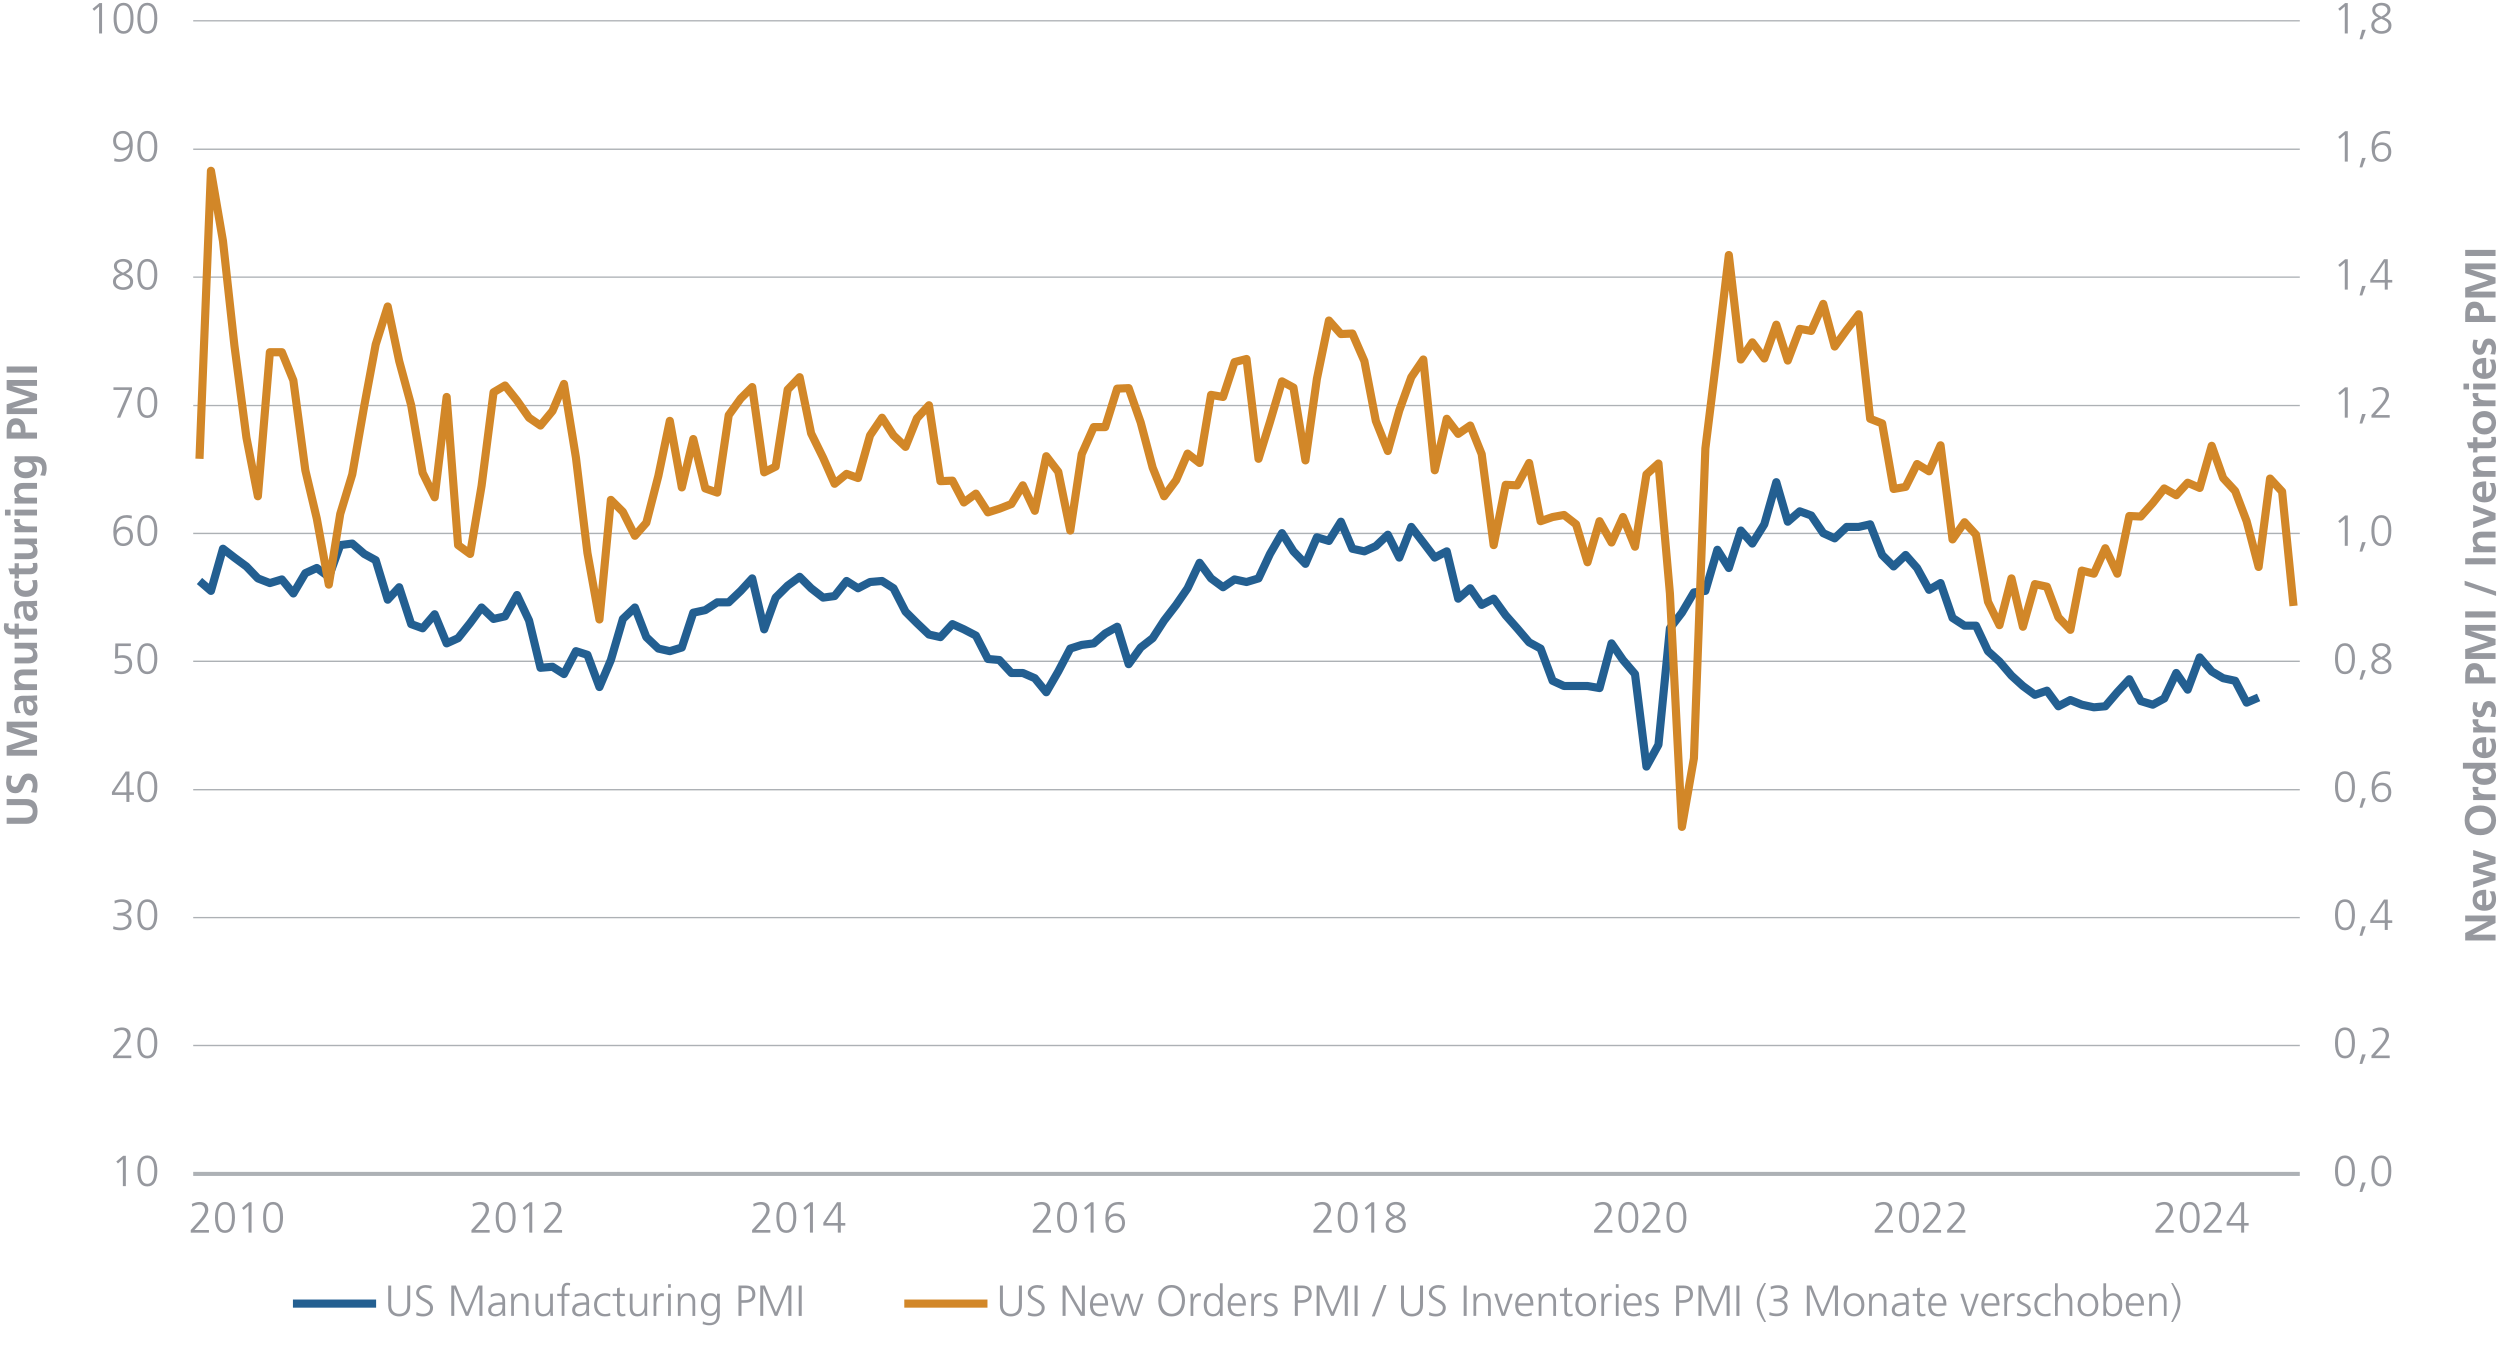 <?xml version="1.0" encoding="UTF-8"?>
<svg xmlns="http://www.w3.org/2000/svg" version="1.1" viewBox="0 0 920 496.06">
  <defs>
    <style>
      .cls-1 {
        stroke: #235f91;
      }

      .cls-1, .cls-2, .cls-3, .cls-4 {
        fill: none;
        stroke-linejoin: round;
      }

      .cls-1, .cls-4 {
        stroke-width: 3px;
      }

      .cls-2 {
        stroke-width: .5px;
      }

      .cls-2, .cls-3 {
        stroke: #adb1b5;
      }

      .cls-3 {
        stroke-width: 1.5px;
      }

      .cls-5 {
        fill: #96989e;
      }

      .cls-4 {
        stroke: #d28728;
      }
    </style>
  </defs>
  <g>
    <g id="Ebene_1">
      <path class="cls-2" d="M71.1,384.74h775.23M71.1,337.68h775.23M71.1,290.61h775.23M71.1,243.36h775.23M71.1,196.3h775.23M71.1,149.23h775.23M71.1,101.98h775.23M71.1,54.92h775.23M71.1,7.66h775.23"></path>
      <line class="cls-3" x1="71.1" y1="431.99" x2="846.33" y2="431.99"></line>
      <polyline class="cls-1" points="73.41 213.8 77.63 217.44 82.05 201.94 86.26 205.19 90.68 208.45 94.9 212.85 99.31 214.57 103.73 213.23 107.95 218.39 112.36 210.93 116.58 209.02 121 212.27 125.21 200.6 129.63 200.03 134.05 203.85 138.26 206.15 142.68 220.69 146.9 216.1 151.32 229.68 155.53 231.21 159.95 226.05 164.37 236.76 168.58 234.85 173 229.3 177.22 223.56 181.63 227.77 185.85 226.81 190.27 218.97 194.69 228.34 198.9 245.75 203.32 245.37 207.54 248.05 211.95 239.63 216.17 240.97 220.59 252.83 224.8 242.88 229.22 227.77 233.64 223.56 237.85 234.46 242.27 238.67 246.49 239.63 250.91 238.29 255.12 225.47 259.54 224.52 263.96 221.65 268.17 221.65 272.59 217.44 276.81 212.85 281.22 231.59 285.44 219.92 289.86 215.52 294.27 212.27 298.49 216.48 302.91 219.92 307.13 219.35 311.54 213.8 315.76 216.48 320.18 214.18 324.59 213.8 328.81 216.48 333.23 225.09 337.44 229.3 341.86 233.51 346.08 234.46 350.49 229.68 354.71 231.59 359.13 233.89 363.55 242.5 367.76 242.88 372.18 247.66 376.4 247.66 380.81 249.58 385.03 254.74 389.45 247.09 393.86 238.67 398.08 237.33 402.5 236.76 406.71 233.12 411.13 230.64 415.35 244.41 419.77 238.29 424.18 234.85 428.4 228.34 432.82 222.6 437.03 216.48 441.45 207.11 445.67 212.85 450.08 216.1 454.3 213.23 458.72 214.18 463.14 212.85 467.35 203.85 471.77 196.2 475.99 202.9 480.4 207.49 484.62 197.73 489.04 199.07 493.45 191.99 497.67 201.94 502.09 202.9 506.3 200.98 510.72 196.78 514.94 205.19 519.35 193.91 523.77 199.64 527.99 205.19 532.41 202.9 536.62 220.31 541.04 216.48 545.26 222.6 549.67 220.31 554.09 226.43 558.31 231.21 562.72 236.38 566.94 238.67 571.36 250.53 575.57 252.45 579.99 252.45 584.21 252.45 588.63 253.21 593.04 236.76 597.26 242.88 601.68 248.05 605.89 282.1 610.31 274.06 614.53 231.21 618.94 225.47 623.36 218.01 627.58 217.44 632 202.32 636.21 209.02 640.63 195.24 644.85 200.03 649.26 192.95 653.68 177.45 657.9 191.99 662.31 188.17 666.53 189.7 670.95 196.2 675.16 198.11 679.58 193.91 684 193.91 688.22 192.95 692.63 204.24 696.85 208.45 701.27 204.24 705.48 209.02 709.9 217.05 714.12 214.57 718.53 227.39 722.95 230.25 727.17 230.25 731.58 239.63 735.8 243.45 740.22 248.62 744.43 252.45 748.85 255.7 753.27 254.17 757.49 259.91 761.9 257.61 766.12 259.33 770.54 260.29 774.75 259.91 779.17 254.74 783.59 249.96 787.8 257.99 792.22 259.33 796.44 257.04 800.86 247.66 805.07 253.79 809.49 241.92 813.91 247.09 818.12 249.58 822.54 250.53 826.76 258.57 831.17 256.66"></polyline>
      <polyline class="cls-4" points="73.41 168.84 77.63 62.86 82.05 88.68 86.26 127.14 90.68 161 94.9 182.62 99.31 129.62 103.73 129.62 107.95 139.96 112.36 173.05 116.58 190.84 121 215.14 125.21 189.12 129.63 174.58 134.05 149.33 138.26 126.76 142.68 112.79 146.9 132.88 151.32 149.14 155.53 174.01 159.95 183 164.37 146.08 168.58 200.6 173 203.85 177.22 178.79 181.63 144.36 185.85 141.87 190.27 147.42 194.69 153.73 198.9 156.6 203.32 151.24 207.54 141.29 211.95 168.46 216.17 203.47 220.59 227.96 224.8 183.96 229.22 188.36 233.64 197.16 237.85 192.37 242.27 175.16 246.49 154.88 250.91 179.37 255.12 161.57 259.54 179.75 263.96 181.28 268.17 152.77 272.59 146.65 276.81 142.44 281.22 173.82 285.44 171.71 289.86 143.4 294.27 138.81 298.49 159.47 302.91 168.46 307.13 178.03 311.54 174.39 315.76 175.92 320.18 160.23 324.59 153.73 328.81 160.23 333.23 164.44 337.44 153.92 341.86 149.14 346.08 177.07 350.49 176.88 354.71 184.91 359.13 181.66 363.55 188.55 367.76 187.21 372.18 185.49 376.4 178.6 380.81 187.97 385.03 167.89 389.45 173.63 393.86 195.24 398.08 167.12 402.5 157.17 406.71 157.17 411.13 143.02 415.35 142.83 419.77 155.45 424.18 172.1 428.4 182.62 432.82 176.69 437.03 166.93 441.45 170.37 445.67 145.31 450.08 146.08 454.3 133.26 458.72 132.11 463.14 168.84 467.35 155.26 471.77 140.34 475.99 142.63 480.4 169.42 484.62 139.38 489.04 117.96 493.45 122.93 497.67 122.74 502.09 132.88 506.3 154.88 510.72 165.97 514.94 151.05 519.35 138.81 523.77 132.3 527.99 173.05 532.41 154.11 536.62 159.66 541.04 156.6 545.26 167.12 549.67 200.6 554.09 178.41 558.31 178.6 562.72 170.37 566.94 191.8 571.36 190.27 575.57 189.51 579.99 192.95 584.21 206.91 588.63 191.8 593.04 199.64 597.26 190.27 601.68 201.18 605.89 174.58 610.31 170.57 614.53 218.39 618.94 304.29 623.36 279.04 627.58 165.02 632 129.24 636.21 93.85 640.63 132.3 644.85 125.99 649.26 131.92 653.68 119.49 657.9 132.69 662.31 121.02 666.53 121.78 670.95 111.83 675.16 127.52 679.58 121.4 684 115.66 688.22 154.11 692.63 155.83 696.85 179.94 701.27 179.17 705.48 170.76 709.9 173.44 714.12 163.87 718.53 198.5 722.95 192.18 727.17 196.78 731.58 221.45 735.8 230.06 740.22 212.85 744.43 230.64 748.85 214.95 753.27 215.91 757.49 227.19 761.9 231.78 766.12 209.98 770.54 211.12 774.75 201.75 779.17 211.12 783.59 189.89 787.8 190.08 792.22 185.1 796.44 179.75 800.86 182.24 805.07 177.64 809.49 179.56 813.91 164.06 818.12 175.92 822.54 180.7 826.76 191.8 831.17 208.64 835.39 176.11 839.81 180.9 844.02 222.98"></polyline>
      <g>
        <path class="cls-5" d="M859.28,430.91c0-3.65,1.26-5.7,3.67-5.7s3.67,2.05,3.67,5.7-1.23,5.7-3.67,5.7-3.67-1.94-3.67-5.7ZM865.51,430.91c0-3.22-.85-4.74-2.58-4.74s-2.54,1.47-2.54,4.74.94,4.74,2.56,4.74,2.56-1.39,2.56-4.74Z"></path>
        <path class="cls-5" d="M868.31,438.64l.93-3.49h1.34l-1.26,3.49h-1.01Z"></path>
        <path class="cls-5" d="M872.67,430.91c0-3.65,1.26-5.7,3.67-5.7s3.67,2.05,3.67,5.7-1.23,5.7-3.67,5.7-3.67-1.94-3.67-5.7ZM878.9,430.91c0-3.22-.85-4.74-2.58-4.74s-2.54,1.47-2.54,4.74.94,4.74,2.56,4.74,2.56-1.39,2.56-4.74Z"></path>
      </g>
      <g>
        <path class="cls-5" d="M859.28,383.79c0-3.65,1.26-5.7,3.67-5.7s3.67,2.05,3.67,5.7-1.23,5.7-3.67,5.7-3.67-1.94-3.67-5.7ZM865.51,383.79c0-3.22-.85-4.74-2.58-4.74s-2.54,1.47-2.54,4.74.94,4.74,2.56,4.74,2.56-1.39,2.56-4.74Z"></path>
        <path class="cls-5" d="M868.31,391.52l.93-3.49h1.34l-1.26,3.49h-1.01Z"></path>
        <path class="cls-5" d="M872.69,389.38v-.96l2.71-2.99c1.79-1.99,2.54-3.33,2.54-4.35,0-1.15-.82-2.02-2-2.02-.94,0-1.79.29-2.66.8l-.19-1.01c1.02-.5,2.05-.75,2.82-.75,2,0,3.23,1.07,3.23,2.93,0,1.01-.58,2.43-2.79,4.87l-2.3,2.53h5.35v.96h-6.71Z"></path>
      </g>
      <g>
        <path class="cls-5" d="M859.28,336.64c0-3.65,1.26-5.7,3.67-5.7s3.67,2.05,3.67,5.7-1.23,5.7-3.67,5.7-3.67-1.94-3.67-5.7ZM865.51,336.64c0-3.22-.85-4.74-2.58-4.74s-2.54,1.47-2.54,4.74.94,4.74,2.56,4.74,2.56-1.39,2.56-4.74Z"></path>
        <path class="cls-5" d="M868.31,344.37l.93-3.49h1.34l-1.26,3.49h-1.01Z"></path>
        <path class="cls-5" d="M877.59,342.22v-2.58h-5.33v-1.09l5.03-7.51h1.41v7.64h1.65v.96h-1.65v2.58h-1.1ZM877.59,332.16h-.03l-4.29,6.53h4.32v-6.53Z"></path>
      </g>
      <g>
        <path class="cls-5" d="M859.28,289.52c0-3.65,1.26-5.7,3.67-5.7s3.67,2.05,3.67,5.7-1.23,5.7-3.67,5.7-3.67-1.94-3.67-5.7ZM865.51,289.52c0-3.22-.85-4.74-2.58-4.74s-2.54,1.47-2.54,4.74.94,4.74,2.56,4.74,2.56-1.39,2.56-4.74Z"></path>
        <path class="cls-5" d="M868.31,297.25l.93-3.49h1.34l-1.26,3.49h-1.01Z"></path>
        <path class="cls-5" d="M879.51,285.13c-.43-.19-1.14-.35-1.91-.35-2.98,0-3.73,2.56-3.73,4.64h.03c.58-.91,1.52-1.38,2.61-1.38,1.67,0,3.49.86,3.49,3.49,0,2.21-1.39,3.68-3.65,3.68-2.38,0-3.59-1.71-3.59-5.3,0-4.02,1.76-6.1,5.04-6.1.62,0,1.18.11,1.79.26l-.1,1.06ZM878.9,291.62c0-1.65-.82-2.61-2.38-2.61s-2.53.99-2.53,2.48c0,1.38.75,2.77,2.4,2.77,1.55,0,2.51-1.06,2.51-2.64Z"></path>
      </g>
      <g>
        <path class="cls-5" d="M859.28,242.39c0-3.65,1.26-5.7,3.67-5.7s3.67,2.05,3.67,5.7-1.23,5.7-3.67,5.7-3.67-1.94-3.67-5.7ZM865.51,242.39c0-3.22-.85-4.74-2.58-4.74s-2.54,1.47-2.54,4.74.94,4.74,2.56,4.74,2.56-1.39,2.56-4.74Z"></path>
        <path class="cls-5" d="M868.31,250.12l.93-3.49h1.34l-1.26,3.49h-1.01Z"></path>
        <path class="cls-5" d="M880.05,245.11c0,2.1-1.78,2.98-3.71,2.98-1.78,0-3.71-.93-3.71-2.98,0-1.41.72-2.29,2.58-2.95-1.46-.69-2.22-1.62-2.22-2.86,0-1.89,2.02-2.61,3.36-2.61,1.7,0,3.34.75,3.34,2.61,0,1.07-.75,2.03-2.29,2.86,1.97.67,2.66,1.52,2.66,2.95ZM876.34,242.58l-.74.3c-1.18.48-1.87,1.12-1.87,2.21,0,1.3,1.36,2.03,2.61,2.03,1.44,0,2.61-.67,2.61-2.11,0-1.26-1.28-1.79-2.21-2.24l-.4-.19ZM878.58,239.4c0-1.15-1.15-1.74-2.26-1.74s-2.24.51-2.24,1.74c0,1.04.85,1.71,2.26,2.37,1.55-.75,2.24-1.49,2.24-2.37Z"></path>
      </g>
      <g>
        <path class="cls-5" d="M862.88,200.85v-9.92l-1.81,1.58-.61-.72,2.53-2.11h.99v11.17h-1.1Z"></path>
        <path class="cls-5" d="M868.31,202.99l.93-3.49h1.34l-1.26,3.49h-1.01Z"></path>
        <path class="cls-5" d="M872.67,195.26c0-3.65,1.26-5.7,3.67-5.7s3.67,2.05,3.67,5.7-1.23,5.7-3.67,5.7-3.67-1.94-3.67-5.7ZM878.9,195.26c0-3.22-.85-4.74-2.58-4.74s-2.54,1.47-2.54,4.74.94,4.74,2.56,4.74,2.56-1.39,2.56-4.74Z"></path>
      </g>
      <g>
        <path class="cls-5" d="M862.88,153.7v-9.92l-1.81,1.58-.61-.72,2.53-2.11h.99v11.17h-1.1Z"></path>
        <path class="cls-5" d="M868.31,155.85l.93-3.49h1.34l-1.26,3.49h-1.01Z"></path>
        <path class="cls-5" d="M872.69,153.7v-.96l2.71-2.99c1.79-1.98,2.54-3.33,2.54-4.35,0-1.15-.82-2.02-2-2.02-.94,0-1.79.29-2.66.8l-.19-1.01c1.02-.5,2.05-.75,2.82-.75,2,0,3.23,1.07,3.23,2.93,0,1.01-.58,2.43-2.79,4.87l-2.3,2.53h5.35v.96h-6.71Z"></path>
      </g>
      <g>
        <path class="cls-5" d="M862.88,106.57v-9.92l-1.81,1.58-.61-.72,2.53-2.11h.99v11.17h-1.1Z"></path>
        <path class="cls-5" d="M868.31,108.72l.93-3.49h1.34l-1.26,3.49h-1.01Z"></path>
        <path class="cls-5" d="M877.59,106.57v-2.58h-5.33v-1.09l5.03-7.51h1.41v7.63h1.65v.96h-1.65v2.58h-1.1ZM877.59,96.51h-.03l-4.29,6.53h4.32v-6.53Z"></path>
      </g>
      <g>
        <path class="cls-5" d="M862.88,59.46v-9.92l-1.81,1.58-.61-.72,2.53-2.11h.99v11.17h-1.1Z"></path>
        <path class="cls-5" d="M868.31,61.6l.93-3.49h1.34l-1.26,3.49h-1.01Z"></path>
        <path class="cls-5" d="M879.51,49.48c-.43-.19-1.14-.35-1.91-.35-2.98,0-3.73,2.56-3.73,4.64h.03c.58-.91,1.52-1.38,2.61-1.38,1.67,0,3.49.86,3.49,3.49,0,2.21-1.39,3.68-3.65,3.68-2.38,0-3.59-1.71-3.59-5.3,0-4.02,1.76-6.1,5.04-6.1.62,0,1.18.11,1.79.26l-.1,1.06ZM878.9,55.97c0-1.65-.82-2.61-2.38-2.61s-2.53.99-2.53,2.48c0,1.38.75,2.77,2.4,2.77,1.55,0,2.51-1.06,2.51-2.64Z"></path>
      </g>
      <g>
        <path class="cls-5" d="M862.88,12.31V2.39l-1.81,1.58-.61-.72,2.53-2.11h.99v11.17h-1.1Z"></path>
        <path class="cls-5" d="M868.31,14.46l.93-3.49h1.34l-1.26,3.49h-1.01Z"></path>
        <path class="cls-5" d="M880.05,9.45c0,2.1-1.78,2.98-3.71,2.98-1.78,0-3.71-.93-3.71-2.98,0-1.41.72-2.29,2.58-2.95-1.46-.69-2.22-1.62-2.22-2.86,0-1.89,2.02-2.61,3.36-2.61,1.7,0,3.34.75,3.34,2.61,0,1.07-.75,2.03-2.29,2.86,1.97.67,2.66,1.52,2.66,2.95ZM876.34,6.92l-.74.3c-1.18.48-1.87,1.12-1.87,2.21,0,1.3,1.36,2.03,2.61,2.03,1.44,0,2.61-.67,2.61-2.11,0-1.26-1.28-1.79-2.21-2.24l-.4-.19ZM878.58,3.73c0-1.15-1.15-1.74-2.26-1.74s-2.24.51-2.24,1.74c0,1.04.85,1.71,2.26,2.37,1.55-.75,2.24-1.49,2.24-2.37Z"></path>
      </g>
      <g>
        <path class="cls-5" d="M45.21,436.5v-9.92l-1.81,1.58-.61-.72,2.53-2.11h.99v11.17h-1.1Z"></path>
        <path class="cls-5" d="M50.55,430.91c0-3.65,1.26-5.7,3.67-5.7s3.67,2.05,3.67,5.7-1.23,5.7-3.67,5.7-3.67-1.94-3.67-5.7ZM56.78,430.91c0-3.22-.85-4.74-2.58-4.74s-2.54,1.47-2.54,4.74.94,4.74,2.56,4.74,2.56-1.39,2.56-4.74Z"></path>
      </g>
      <g>
        <path class="cls-5" d="M41.62,389.38v-.96l2.71-2.99c1.79-1.99,2.54-3.33,2.54-4.35,0-1.15-.82-2.02-2-2.02-.94,0-1.79.29-2.66.8l-.19-1.01c1.02-.5,2.05-.75,2.82-.75,2,0,3.23,1.07,3.23,2.93,0,1.01-.58,2.43-2.79,4.87l-2.31,2.53h5.35v.96h-6.71Z"></path>
        <path class="cls-5" d="M50.55,383.79c0-3.65,1.26-5.7,3.67-5.7s3.67,2.05,3.67,5.7-1.23,5.7-3.67,5.7-3.67-1.94-3.67-5.7ZM56.78,383.79c0-3.22-.85-4.74-2.58-4.74s-2.54,1.47-2.54,4.74.94,4.74,2.56,4.74,2.56-1.39,2.56-4.74Z"></path>
      </g>
      <g>
        <path class="cls-5" d="M41.75,340.83c.67.32,1.57.54,2.67.54,1.49,0,2.88-.74,2.88-2.35,0-1.41-.99-2.11-2.99-2.11h-1.09v-.96h.43c2.71,0,3.65-.88,3.65-2.24,0-1.23-1.33-1.81-2.56-1.81-.8,0-1.65.19-2.5.59l-.1-1.04c.83-.3,1.76-.51,2.71-.51,1.95,0,3.55.86,3.55,2.77,0,1.33-.91,2.32-2.32,2.67v.03c1.55.06,2.32,1.3,2.32,2.71,0,2-1.76,3.22-4.03,3.22-.96,0-1.86-.11-2.75-.45l.13-1.06Z"></path>
        <path class="cls-5" d="M50.55,336.64c0-3.65,1.26-5.7,3.67-5.7s3.67,2.05,3.67,5.7-1.23,5.7-3.67,5.7-3.67-1.94-3.67-5.7ZM56.78,336.64c0-3.22-.85-4.74-2.58-4.74s-2.54,1.47-2.54,4.74.94,4.74,2.56,4.74,2.56-1.39,2.56-4.74Z"></path>
      </g>
      <g>
        <path class="cls-5" d="M46.52,295.11v-2.58h-5.33v-1.09l5.03-7.51h1.41v7.63h1.65v.96h-1.65v2.58h-1.1ZM46.52,285.04h-.03l-4.29,6.53h4.32v-6.53Z"></path>
        <path class="cls-5" d="M50.55,289.52c0-3.65,1.26-5.7,3.67-5.7s3.67,2.05,3.67,5.7-1.23,5.7-3.67,5.7-3.67-1.94-3.67-5.7ZM56.78,289.52c0-3.22-.85-4.74-2.58-4.74s-2.54,1.47-2.54,4.74.94,4.74,2.56,4.74,2.56-1.39,2.56-4.74Z"></path>
      </g>
      <g>
        <path class="cls-5" d="M42.2,246.55c.7.38,1.6.58,2.39.58,1.47,0,2.96-.8,2.96-2.53,0-1.54-.7-2.53-2.8-2.53-.78,0-1.52.08-2.42.35l.11-5.62h5.71v.96h-4.63l-.08,3.59c.5-.16.93-.24,1.68-.24,2.18,0,3.52,1.22,3.52,3.27,0,2.51-1.74,3.71-4.07,3.71-.78,0-1.65-.11-2.39-.4v-1.14Z"></path>
        <path class="cls-5" d="M50.55,242.39c0-3.65,1.26-5.7,3.67-5.7s3.67,2.05,3.67,5.7-1.23,5.7-3.67,5.7-3.67-1.94-3.67-5.7ZM56.78,242.39c0-3.22-.85-4.74-2.58-4.74s-2.54,1.47-2.54,4.74.94,4.74,2.56,4.74,2.56-1.39,2.56-4.74Z"></path>
      </g>
      <g>
        <path class="cls-5" d="M48.44,190.87c-.43-.19-1.14-.35-1.9-.35-2.98,0-3.73,2.56-3.73,4.64h.03c.58-.91,1.52-1.38,2.61-1.38,1.66,0,3.49.86,3.49,3.49,0,2.21-1.39,3.68-3.65,3.68-2.38,0-3.59-1.71-3.59-5.3,0-4.02,1.76-6.1,5.04-6.1.62,0,1.18.11,1.79.26l-.1,1.06ZM47.83,197.36c0-1.65-.82-2.61-2.38-2.61s-2.53.99-2.53,2.48c0,1.38.75,2.77,2.4,2.77,1.55,0,2.51-1.06,2.51-2.64Z"></path>
        <path class="cls-5" d="M50.55,195.26c0-3.65,1.26-5.7,3.67-5.7s3.67,2.05,3.67,5.7-1.23,5.7-3.67,5.7-3.67-1.94-3.67-5.7ZM56.78,195.26c0-3.22-.85-4.74-2.58-4.74s-2.54,1.47-2.54,4.74.94,4.74,2.56,4.74,2.56-1.39,2.56-4.74Z"></path>
      </g>
      <g>
        <path class="cls-5" d="M43.03,153.7l4.45-10.21h-5.73v-.96h6.82v.96l-4.32,10.21h-1.22Z"></path>
        <path class="cls-5" d="M50.55,148.12c0-3.65,1.26-5.7,3.67-5.7s3.67,2.05,3.67,5.7-1.23,5.7-3.67,5.7-3.67-1.94-3.67-5.7ZM56.78,148.12c0-3.22-.85-4.74-2.58-4.74s-2.54,1.47-2.54,4.74.94,4.74,2.56,4.74,2.56-1.39,2.56-4.74Z"></path>
      </g>
      <g>
        <path class="cls-5" d="M48.99,103.71c0,2.1-1.78,2.98-3.71,2.98-1.78,0-3.71-.93-3.71-2.98,0-1.41.72-2.29,2.58-2.95-1.46-.69-2.23-1.62-2.23-2.86,0-1.89,2.02-2.61,3.36-2.61,1.7,0,3.35.75,3.35,2.61,0,1.07-.75,2.03-2.29,2.86,1.97.67,2.66,1.52,2.66,2.95ZM45.27,101.18l-.74.3c-1.18.48-1.87,1.12-1.87,2.21,0,1.3,1.36,2.03,2.61,2.03,1.44,0,2.61-.67,2.61-2.11,0-1.26-1.28-1.79-2.21-2.24l-.4-.19ZM47.51,97.99c0-1.15-1.15-1.74-2.26-1.74s-2.24.51-2.24,1.74c0,1.04.85,1.71,2.26,2.37,1.55-.75,2.24-1.49,2.24-2.37Z"></path>
        <path class="cls-5" d="M50.55,100.99c0-3.65,1.26-5.7,3.67-5.7s3.67,2.05,3.67,5.7-1.23,5.7-3.67,5.7-3.67-1.94-3.67-5.7ZM56.78,100.99c0-3.22-.85-4.74-2.58-4.74s-2.54,1.47-2.54,4.74.94,4.74,2.56,4.74,2.56-1.39,2.56-4.74Z"></path>
      </g>
      <g>
        <path class="cls-5" d="M47.71,53.97c-.54.88-1.49,1.38-2.62,1.38-1.62,0-3.47-.85-3.47-3.49,0-2.21,1.38-3.68,3.65-3.68s3.59,1.7,3.59,5.28c0,4.02-1.74,6.11-5.03,6.11-.64,0-1.2-.11-1.81-.26l.1-1.06c.45.19,1.12.35,1.89.35,3.07,0,3.75-2.69,3.75-4.64h-.03ZM45.21,49.13c-1.52,0-2.5,1.04-2.5,2.64s.83,2.61,2.37,2.61,2.54-.99,2.54-2.48c0-1.34-.72-2.77-2.42-2.77Z"></path>
        <path class="cls-5" d="M50.55,53.87c0-3.65,1.26-5.7,3.67-5.7s3.67,2.05,3.67,5.7-1.23,5.7-3.67,5.7-3.67-1.94-3.67-5.7ZM56.78,53.87c0-3.22-.85-4.74-2.58-4.74s-2.54,1.47-2.54,4.74.94,4.74,2.56,4.74,2.56-1.39,2.56-4.74Z"></path>
      </g>
      <g>
        <path class="cls-5" d="M36.46,12.31V2.39l-1.81,1.58-.61-.72,2.53-2.11h.99v11.17h-1.1Z"></path>
        <path class="cls-5" d="M41.8,6.73c0-3.65,1.26-5.7,3.67-5.7s3.67,2.05,3.67,5.7-1.23,5.7-3.67,5.7-3.67-1.94-3.67-5.7ZM48.03,6.73c0-3.22-.85-4.74-2.58-4.74s-2.54,1.47-2.54,4.74.94,4.74,2.56,4.74,2.56-1.39,2.56-4.74Z"></path>
        <path class="cls-5" d="M50.55,6.73c0-3.65,1.26-5.7,3.67-5.7s3.67,2.05,3.67,5.7-1.23,5.7-3.67,5.7-3.67-1.94-3.67-5.7ZM56.78,6.73c0-3.22-.85-4.74-2.58-4.74s-2.54,1.47-2.54,4.74.94,4.74,2.56,4.74,2.56-1.39,2.56-4.74Z"></path>
      </g>
      <g>
        <path class="cls-5" d="M70.19,453.6v-.96l2.71-2.99c1.79-1.99,2.54-3.33,2.54-4.35,0-1.15-.82-2.02-2-2.02-.94,0-1.79.29-2.66.8l-.19-1.01c1.02-.5,2.05-.75,2.82-.75,2,0,3.23,1.07,3.23,2.93,0,1.01-.58,2.43-2.79,4.87l-2.31,2.53h5.35v.96h-6.71Z"></path>
        <path class="cls-5" d="M79.12,448.01c0-3.65,1.26-5.7,3.67-5.7s3.67,2.05,3.67,5.7-1.23,5.7-3.67,5.7-3.67-1.94-3.67-5.7ZM85.35,448.01c0-3.22-.85-4.74-2.58-4.74s-2.54,1.47-2.54,4.74.94,4.74,2.56,4.74,2.56-1.39,2.56-4.74Z"></path>
        <path class="cls-5" d="M91.47,453.6v-9.92l-1.81,1.58-.61-.72,2.53-2.11h.99v11.17h-1.1Z"></path>
        <path class="cls-5" d="M96.82,448.01c0-3.65,1.26-5.7,3.67-5.7s3.67,2.05,3.67,5.7-1.23,5.7-3.67,5.7-3.67-1.94-3.67-5.7ZM103.04,448.01c0-3.22-.85-4.74-2.58-4.74s-2.54,1.47-2.54,4.74.94,4.74,2.56,4.74,2.56-1.39,2.56-4.74Z"></path>
      </g>
      <g>
        <path class="cls-5" d="M173.49,453.6v-.96l2.71-2.99c1.79-1.99,2.54-3.33,2.54-4.35,0-1.15-.82-2.02-2-2.02-.94,0-1.79.29-2.66.8l-.19-1.01c1.02-.5,2.05-.75,2.82-.75,2,0,3.23,1.07,3.23,2.93,0,1.01-.58,2.43-2.79,4.87l-2.3,2.53h5.35v.96h-6.71Z"></path>
        <path class="cls-5" d="M182.42,448.01c0-3.65,1.26-5.7,3.67-5.7s3.67,2.05,3.67,5.7-1.23,5.7-3.67,5.7-3.67-1.94-3.67-5.7ZM188.64,448.01c0-3.22-.85-4.74-2.58-4.74s-2.54,1.47-2.54,4.74.94,4.74,2.56,4.74,2.56-1.39,2.56-4.74Z"></path>
        <path class="cls-5" d="M194.77,453.6v-9.92l-1.81,1.58-.61-.72,2.53-2.11h.99v11.17h-1.1Z"></path>
        <path class="cls-5" d="M200.13,453.6v-.96l2.71-2.99c1.79-1.99,2.54-3.33,2.54-4.35,0-1.15-.82-2.02-2-2.02-.94,0-1.79.29-2.66.8l-.19-1.01c1.02-.5,2.05-.75,2.82-.75,2,0,3.23,1.07,3.23,2.93,0,1.01-.58,2.43-2.79,4.87l-2.3,2.53h5.35v.96h-6.71Z"></path>
      </g>
      <g>
        <path class="cls-5" d="M276.77,453.6v-.96l2.71-2.99c1.79-1.99,2.54-3.33,2.54-4.35,0-1.15-.82-2.02-2-2.02-.94,0-1.79.29-2.66.8l-.19-1.01c1.02-.5,2.05-.75,2.82-.75,2,0,3.23,1.07,3.23,2.93,0,1.01-.58,2.43-2.79,4.87l-2.3,2.53h5.35v.96h-6.71Z"></path>
        <path class="cls-5" d="M285.7,448.01c0-3.65,1.26-5.7,3.67-5.7s3.67,2.05,3.67,5.7-1.23,5.7-3.67,5.7-3.67-1.94-3.67-5.7ZM291.93,448.01c0-3.22-.85-4.74-2.58-4.74s-2.54,1.47-2.54,4.74.94,4.74,2.56,4.74,2.56-1.39,2.56-4.74Z"></path>
        <path class="cls-5" d="M298.06,453.6v-9.92l-1.81,1.58-.61-.72,2.53-2.11h.99v11.17h-1.1Z"></path>
        <path class="cls-5" d="M308.31,453.6v-2.58h-5.33v-1.09l5.03-7.51h1.41v7.64h1.65v.96h-1.65v2.58h-1.1ZM308.31,443.53h-.03l-4.29,6.53h4.32v-6.53Z"></path>
      </g>
      <g>
        <path class="cls-5" d="M380.06,453.6v-.96l2.71-2.99c1.79-1.99,2.54-3.33,2.54-4.35,0-1.15-.82-2.02-2-2.02-.94,0-1.79.29-2.66.8l-.19-1.01c1.02-.5,2.05-.75,2.82-.75,2,0,3.23,1.07,3.23,2.93,0,1.01-.58,2.43-2.79,4.87l-2.3,2.53h5.35v.96h-6.71Z"></path>
        <path class="cls-5" d="M388.99,448.01c0-3.65,1.26-5.7,3.67-5.7s3.67,2.05,3.67,5.7-1.23,5.7-3.67,5.7-3.67-1.94-3.67-5.7ZM395.21,448.01c0-3.22-.85-4.74-2.58-4.74s-2.54,1.47-2.54,4.74.94,4.74,2.56,4.74,2.56-1.39,2.56-4.74Z"></path>
        <path class="cls-5" d="M401.34,453.6v-9.92l-1.81,1.58-.61-.72,2.53-2.11h.99v11.17h-1.1Z"></path>
        <path class="cls-5" d="M413.52,443.63c-.43-.19-1.14-.35-1.91-.35-2.98,0-3.73,2.56-3.73,4.64h.03c.58-.91,1.52-1.38,2.61-1.38,1.67,0,3.49.86,3.49,3.49,0,2.21-1.39,3.68-3.65,3.68-2.38,0-3.59-1.71-3.59-5.3,0-4.02,1.76-6.1,5.04-6.1.62,0,1.18.11,1.79.26l-.1,1.06ZM412.91,450.11c0-1.65-.82-2.61-2.38-2.61s-2.53.99-2.53,2.48c0,1.38.75,2.77,2.4,2.77,1.55,0,2.51-1.06,2.51-2.64Z"></path>
      </g>
      <g>
        <path class="cls-5" d="M483.34,453.6v-.96l2.71-2.99c1.79-1.99,2.54-3.33,2.54-4.35,0-1.15-.82-2.02-2-2.02-.94,0-1.79.29-2.66.8l-.19-1.01c1.02-.5,2.05-.75,2.82-.75,2,0,3.23,1.07,3.23,2.93,0,1.01-.58,2.43-2.79,4.87l-2.3,2.53h5.35v.96h-6.71Z"></path>
        <path class="cls-5" d="M492.27,448.01c0-3.65,1.26-5.7,3.67-5.7s3.67,2.05,3.67,5.7-1.23,5.7-3.67,5.7-3.67-1.94-3.67-5.7ZM498.5,448.01c0-3.22-.85-4.74-2.58-4.74s-2.54,1.47-2.54,4.74.94,4.74,2.56,4.74,2.56-1.39,2.56-4.74Z"></path>
        <path class="cls-5" d="M504.62,453.6v-9.92l-1.81,1.58-.61-.72,2.53-2.11h.99v11.17h-1.1Z"></path>
        <path class="cls-5" d="M517.34,450.73c0,2.1-1.78,2.98-3.71,2.98-1.78,0-3.71-.93-3.71-2.98,0-1.41.72-2.29,2.58-2.95-1.46-.69-2.22-1.62-2.22-2.87,0-1.89,2.02-2.61,3.36-2.61,1.7,0,3.34.75,3.34,2.61,0,1.07-.75,2.03-2.29,2.87,1.97.67,2.66,1.52,2.66,2.95ZM513.63,448.2l-.74.3c-1.18.48-1.87,1.12-1.87,2.21,0,1.3,1.36,2.03,2.61,2.03,1.44,0,2.61-.67,2.61-2.11,0-1.26-1.28-1.79-2.21-2.24l-.4-.19ZM515.87,445.02c0-1.15-1.15-1.75-2.26-1.75s-2.24.51-2.24,1.75c0,1.04.85,1.71,2.26,2.37,1.55-.75,2.24-1.49,2.24-2.37Z"></path>
      </g>
      <g>
        <path class="cls-5" d="M586.63,453.6v-.96l2.71-2.99c1.79-1.99,2.54-3.33,2.54-4.35,0-1.15-.82-2.02-2-2.02-.94,0-1.79.29-2.66.8l-.19-1.01c1.02-.5,2.05-.75,2.82-.75,2,0,3.23,1.07,3.23,2.93,0,1.01-.58,2.43-2.79,4.87l-2.3,2.53h5.35v.96h-6.71Z"></path>
        <path class="cls-5" d="M595.55,448.01c0-3.65,1.26-5.7,3.67-5.7s3.67,2.05,3.67,5.7-1.23,5.7-3.67,5.7-3.67-1.94-3.67-5.7ZM601.78,448.01c0-3.22-.85-4.74-2.58-4.74s-2.54,1.47-2.54,4.74.94,4.74,2.56,4.74,2.56-1.39,2.56-4.74Z"></path>
        <path class="cls-5" d="M604.32,453.6v-.96l2.71-2.99c1.79-1.99,2.54-3.33,2.54-4.35,0-1.15-.82-2.02-2-2.02-.94,0-1.79.29-2.66.8l-.19-1.01c1.02-.5,2.05-.75,2.82-.75,2,0,3.23,1.07,3.23,2.93,0,1.01-.58,2.43-2.79,4.87l-2.3,2.53h5.35v.96h-6.71Z"></path>
        <path class="cls-5" d="M613.25,448.01c0-3.65,1.26-5.7,3.67-5.7s3.67,2.05,3.67,5.7-1.23,5.7-3.67,5.7-3.67-1.94-3.67-5.7ZM619.48,448.01c0-3.22-.85-4.74-2.58-4.74s-2.54,1.47-2.54,4.74.94,4.74,2.56,4.74,2.56-1.39,2.56-4.74Z"></path>
      </g>
      <g>
        <path class="cls-5" d="M689.91,453.6v-.96l2.71-2.99c1.79-1.99,2.54-3.33,2.54-4.35,0-1.15-.82-2.02-2-2.02-.94,0-1.79.29-2.66.8l-.19-1.01c1.02-.5,2.05-.75,2.82-.75,2,0,3.23,1.07,3.23,2.93,0,1.01-.58,2.43-2.79,4.87l-2.3,2.53h5.35v.96h-6.71Z"></path>
        <path class="cls-5" d="M698.84,448.01c0-3.65,1.26-5.7,3.67-5.7s3.67,2.05,3.67,5.7-1.23,5.7-3.67,5.7-3.67-1.94-3.67-5.7ZM705.06,448.01c0-3.22-.85-4.74-2.58-4.74s-2.54,1.47-2.54,4.74.94,4.74,2.56,4.74,2.56-1.39,2.56-4.74Z"></path>
        <path class="cls-5" d="M707.61,453.6v-.96l2.71-2.99c1.79-1.99,2.54-3.33,2.54-4.35,0-1.15-.82-2.02-2-2.02-.94,0-1.79.29-2.66.8l-.19-1.01c1.02-.5,2.05-.75,2.82-.75,2,0,3.23,1.07,3.23,2.93,0,1.01-.58,2.43-2.79,4.87l-2.3,2.53h5.35v.96h-6.71Z"></path>
        <path class="cls-5" d="M716.55,453.6v-.96l2.71-2.99c1.79-1.99,2.54-3.33,2.54-4.35,0-1.15-.82-2.02-2-2.02-.94,0-1.79.29-2.66.8l-.19-1.01c1.02-.5,2.05-.75,2.82-.75,2,0,3.23,1.07,3.23,2.93,0,1.01-.58,2.43-2.79,4.87l-2.3,2.53h5.35v.96h-6.71Z"></path>
      </g>
      <g>
        <path class="cls-5" d="M793.21,453.6v-.96l2.71-2.99c1.79-1.99,2.54-3.33,2.54-4.35,0-1.15-.82-2.02-2-2.02-.94,0-1.79.29-2.66.8l-.19-1.01c1.02-.5,2.05-.75,2.82-.75,2,0,3.23,1.07,3.23,2.93,0,1.01-.58,2.43-2.79,4.87l-2.3,2.53h5.35v.96h-6.71Z"></path>
        <path class="cls-5" d="M802.13,448.01c0-3.65,1.26-5.7,3.67-5.7s3.67,2.05,3.67,5.7-1.23,5.7-3.67,5.7-3.67-1.94-3.67-5.7ZM808.36,448.01c0-3.22-.85-4.74-2.58-4.74s-2.54,1.47-2.54,4.74.94,4.74,2.56,4.74,2.56-1.39,2.56-4.74Z"></path>
        <path class="cls-5" d="M810.9,453.6v-.96l2.71-2.99c1.79-1.99,2.54-3.33,2.54-4.35,0-1.15-.82-2.02-2-2.02-.94,0-1.79.29-2.66.8l-.19-1.01c1.02-.5,2.05-.75,2.82-.75,2,0,3.23,1.07,3.23,2.93,0,1.01-.58,2.43-2.79,4.87l-2.3,2.53h5.35v.96h-6.71Z"></path>
        <path class="cls-5" d="M824.74,453.6v-2.58h-5.33v-1.09l5.03-7.51h1.41v7.64h1.65v.96h-1.65v2.58h-1.1ZM824.74,443.53h-.03l-4.29,6.53h4.32v-6.53Z"></path>
      </g>
      <g>
        <path class="cls-5" d="M918.36,339.65l-8.36,4.27v.03h8.36v2.14h-11.17v-2.75l8.36-4.26v-.03h-8.36v-2.14h11.17v2.74Z"></path>
        <path class="cls-5" d="M917.89,328.02c.43.78.66,1.68.66,2.82,0,2.74-1.57,4.32-4.27,4.32-2.3,0-4.35-1.2-4.35-3.83,0-2.8,1.73-3.92,4.98-3.92v5.7c1.3-.1,2.08-.98,2.08-2.37,0-1.02-.38-1.92-.83-2.72h1.75ZM913.43,329.46c-1.18.08-1.94.64-1.94,1.76s.71,1.78,1.94,1.89v-3.65Z"></path>
        <path class="cls-5" d="M918.36,317.86l-6.29,1.79v.03l6.29,1.76v2.45l-8.24,2.79v-2.27l6.1-1.82v-.03l-6.1-1.67v-2.5l6.1-1.79v-.03l-6.1-1.71v-2.05l8.24,2.53v2.53Z"></path>
        <path class="cls-5" d="M912.74,307.35c-3.54,0-5.75-2.03-5.75-5.47s2.13-5.47,5.75-5.47,5.81,2.15,5.81,5.47-2.24,5.47-5.81,5.47ZM912.74,298.74c-2.05,0-3.99.96-3.99,3.15,0,2.02,1.76,3.12,3.99,3.12,2.37,0,4.05-1.09,4.05-3.14s-1.7-3.14-4.05-3.14Z"></path>
        <path class="cls-5" d="M918.36,294.43h-8.24v-1.91h1.87v-.03c-.87-.13-2.07-1.02-2.07-2.27,0-.45.05-.58.06-.64h2.16c-.11.19-.18.58-.18.96,0,.8.43,1.75,2.99,1.75h3.39v2.14Z"></path>
        <path class="cls-5" d="M918.36,282.81h-.93v.03c.8.64,1.12,1.52,1.12,2.53,0,2.51-2.05,3.46-4.34,3.46-2.5,0-4.29-1.09-4.29-3.46,0-1.07.37-1.83,1.15-2.47v-.03h-4.72v-2.15h12v2.08ZM914.21,282.89c-1.15,0-2.62.54-2.62,1.92,0,1.3,1.34,1.78,2.62,1.78,1.17,0,2.67-.42,2.67-1.81s-1.47-1.89-2.67-1.89Z"></path>
        <path class="cls-5" d="M917.89,271.86c.43.78.66,1.68.66,2.82,0,2.74-1.57,4.32-4.27,4.32-2.3,0-4.35-1.2-4.35-3.83,0-2.8,1.73-3.92,4.98-3.92v5.7c1.3-.1,2.08-.98,2.08-2.37,0-1.02-.38-1.92-.83-2.72h1.75ZM913.43,273.3c-1.18.08-1.94.64-1.94,1.76s.71,1.78,1.94,1.89v-3.65Z"></path>
        <path class="cls-5" d="M918.36,269.55h-8.24v-1.91h1.87v-.03c-.87-.13-2.07-1.02-2.07-2.27,0-.45.05-.58.06-.64h2.16c-.11.19-.18.58-.18.96,0,.8.43,1.75,2.99,1.75h3.39v2.14Z"></path>
        <path class="cls-5" d="M916.44,263.74c.34-.67.54-1.38.54-2.11,0-.58-.22-1.41-1.01-1.41-.69,0-.9.67-1.14,1.54-.38,1.44-.98,2.19-2.35,2.19-1.67,0-2.56-1.39-2.56-3.25,0-.66.06-1.3.3-2.32l1.62.14c-.26.74-.35,1.23-.35,1.9,0,.75.3,1.28.91,1.28.46,0,.69-.45.96-1.42.43-1.54,1.12-2.3,2.5-2.3,1.81,0,2.69,1.55,2.69,3.47,0,.78-.14,1.63-.35,2.42l-1.76-.13Z"></path>
        <path class="cls-5" d="M918.36,251.51h-11.17v-2.88c0-2.96,1.1-4.61,3.38-4.61s3.55,1.57,3.55,4.27v.98h4.24v2.24ZM912.35,248.52c0-1.52-.62-2.16-1.67-2.16-1.17,0-1.75.8-1.75,2.13v.78h3.41v-.75Z"></path>
        <path class="cls-5" d="M918.36,232.12h-9.22v.03l9.22,3.01v2.15l-9.22,3.01.03.03h9.19v2.14h-11.17v-3.58l8.47-2.66v-.03l-8.47-2.66v-3.58h11.17v2.14Z"></path>
        <path class="cls-5" d="M918.36,227.23h-11.17v-2.24h11.17v2.24Z"></path>
        <path class="cls-5" d="M918.55,219.29l-11.56-3.91v-1.66l11.56,3.91v1.67Z"></path>
        <path class="cls-5" d="M918.36,207.67h-11.17v-2.24h11.17v2.24Z"></path>
        <path class="cls-5" d="M918.36,197.8h-4.63c-1.23,0-2.14.26-2.14,1.39,0,1.36,1.31,1.89,2.77,1.89h4v2.15h-8.24v-2.03h1.12v-.03c-.93-.66-1.31-1.57-1.31-2.71,0-1.89,1.3-2.8,3.23-2.8h5.2v2.14Z"></path>
        <path class="cls-5" d="M918.36,191.26l-8.24,3.06v-2.31l6-2.05v-.03l-6-1.98v-2.15l8.24,3.04v2.42Z"></path>
        <path class="cls-5" d="M917.89,177.74c.43.78.66,1.68.66,2.82,0,2.74-1.57,4.32-4.27,4.32-2.3,0-4.35-1.2-4.35-3.83,0-2.8,1.73-3.92,4.98-3.92v5.7c1.3-.1,2.08-.98,2.08-2.37,0-1.02-.38-1.92-.83-2.72h1.75ZM913.43,179.18c-1.18.08-1.94.64-1.94,1.76s.71,1.78,1.94,1.89v-3.65Z"></path>
        <path class="cls-5" d="M918.36,170.04h-4.63c-1.23,0-2.14.26-2.14,1.39,0,1.36,1.31,1.89,2.77,1.89h4v2.15h-8.24v-2.03h1.12v-.03c-.93-.66-1.31-1.57-1.31-2.71,0-1.89,1.3-2.8,3.23-2.8h5.2v2.14Z"></path>
        <path class="cls-5" d="M918.36,160.74c.13.45.19.94.19,1.57,0,1.74-1.09,2.62-2.67,2.62h-4.19v1.58h-1.57v-1.58h-1.65l-.69-2.15h2.34v-1.9h1.57v1.9h3.83c.87,0,1.38-.27,1.38-1.02,0-.37-.08-.74-.22-.96l1.7-.06Z"></path>
        <path class="cls-5" d="M918.55,155.58c0,2.66-1.83,4.31-4.26,4.31-2.64,0-4.37-1.79-4.37-4.31s1.71-4.32,4.37-4.32c2.45,0,4.26,1.66,4.26,4.32ZM914.04,153.5c-1.31,0-2.45.7-2.45,2.08s1.15,2.06,2.45,2.06c1.74,0,2.85-.67,2.85-2.06s-1.07-2.08-2.85-2.08Z"></path>
        <path class="cls-5" d="M918.36,149.48h-8.24v-1.9h1.87v-.03c-.87-.13-2.07-1.02-2.07-2.27,0-.45.05-.58.06-.64h2.16c-.11.19-.18.58-.18.96,0,.8.43,1.74,2.99,1.74h3.39v2.15Z"></path>
        <path class="cls-5" d="M908.61,143.31h-2.05v-2.15h2.05v2.15ZM918.36,143.31h-8.24v-2.15h8.24v2.15Z"></path>
        <path class="cls-5" d="M917.89,132.3c.43.78.66,1.68.66,2.82,0,2.74-1.57,4.32-4.27,4.32-2.3,0-4.35-1.2-4.35-3.83,0-2.8,1.73-3.92,4.98-3.92v5.7c1.3-.1,2.08-.98,2.08-2.37,0-1.02-.38-1.92-.83-2.72h1.75ZM913.43,133.74c-1.18.08-1.94.64-1.94,1.76s.71,1.78,1.94,1.89v-3.65Z"></path>
        <path class="cls-5" d="M916.44,130.35c.34-.67.54-1.38.54-2.11,0-.58-.22-1.41-1.01-1.41-.69,0-.9.67-1.14,1.54-.38,1.44-.98,2.19-2.35,2.19-1.67,0-2.56-1.39-2.56-3.25,0-.66.06-1.3.3-2.32l1.62.14c-.26.74-.35,1.23-.35,1.9,0,.75.3,1.28.91,1.28.46,0,.69-.45.96-1.42.43-1.54,1.12-2.31,2.5-2.31,1.81,0,2.69,1.55,2.69,3.47,0,.78-.14,1.63-.35,2.42l-1.76-.13Z"></path>
        <path class="cls-5" d="M918.36,118.49h-11.17v-2.88c0-2.96,1.1-4.61,3.38-4.61s3.55,1.57,3.55,4.27v.98h4.24v2.24ZM912.35,115.5c0-1.52-.62-2.16-1.67-2.16-1.17,0-1.75.8-1.75,2.13v.78h3.41v-.75Z"></path>
        <path class="cls-5" d="M918.36,99.09h-9.22v.03l9.22,3.01v2.15l-9.22,3.01.03.03h9.19v2.15h-11.17v-3.59l8.47-2.66v-.03l-8.47-2.66v-3.59h11.17v2.14Z"></path>
        <path class="cls-5" d="M918.36,94.2h-11.17v-2.24h11.17v2.24Z"></path>
      </g>
      <g>
        <path class="cls-5" d="M2.45,296.29v-2.24h7.19c2.74,0,4.18,1.49,4.18,4.56s-1.55,4.56-4.19,4.56H2.45v-2.24h6.5c2,0,3.1-.72,3.1-2.32s-1.1-2.32-3.1-2.32H2.45Z"></path>
        <path class="cls-5" d="M11.37,291.52c.43-.8.69-1.68.69-2.53s-.42-1.98-1.44-1.98c-.85,0-1.22.75-1.65,1.86-.58,1.49-1.2,3.04-3.3,3.04-2.4,0-3.41-1.81-3.41-3.92,0-.94.13-1.84.4-2.66l1.84.21c-.32.75-.48,1.52-.48,2.27,0,.83.38,1.76,1.55,1.76.85,0,1.17-.96,1.54-1.89.56-1.5,1.25-3.01,3.33-3.01s3.38,1.54,3.38,4.21c0,1.15-.16,1.78-.43,2.85l-2.02-.21Z"></path>
        <path class="cls-5" d="M13.62,267.71H4.41v.03l9.22,3.01v2.15l-9.22,3.01.03.03h9.19v2.14H2.45v-3.58l8.47-2.66v-.03l-8.47-2.66v-3.58h11.17v2.14Z"></path>
        <path class="cls-5" d="M13.62,257.79c-.3.06-.86.08-1.23.1v.03c.88.48,1.42,1.52,1.42,2.54,0,1.49-.9,2.88-2.46,2.88-1.42,0-2.82-.82-2.82-4.03v-1.33h-.03c-1.38,0-1.74.7-1.74,1.86,0,.91.35,1.83.9,2.54l-1.84.06c-.35-.77-.62-1.87-.62-2.87,0-2.46.99-3.55,3.47-3.55h1.7c.43,0,2.16-.03,3.27-.13v1.89ZM9.82,257.98v.94c0,1.52.45,2.37,1.42,2.37.64,0,1.01-.5,1.01-1.36,0-.96-.66-1.95-2.34-1.95h-.1Z"></path>
        <path class="cls-5" d="M13.62,248.51h-4.63c-1.23,0-2.14.26-2.14,1.39,0,1.36,1.31,1.89,2.77,1.89h4v2.15H5.38v-2.03h1.12v-.03c-.93-.66-1.31-1.57-1.31-2.71,0-1.89,1.3-2.8,3.23-2.8h5.2v2.14Z"></path>
        <path class="cls-5" d="M13.62,238.58h-1.12v.03c.85.7,1.31,1.63,1.31,2.71,0,1.84-1.23,2.8-3.23,2.8h-5.2v-2.15h4.71c1.65,0,2.06-.61,2.06-1.39,0-1.3-1.2-1.89-2.79-1.89h-3.99v-2.14h8.24v2.03Z"></path>
        <path class="cls-5" d="M13.62,233.51h-6.67v1.58h-1.57v-1.58h-1.17c-1.39,0-2.79-.72-2.79-2.66,0-.5.08-1.12.18-1.54l1.78.18c-.21.34-.29.59-.29.93,0,.62.48.94,1.26.94h1.02v-1.87h1.57v1.87h6.67v2.15Z"></path>
        <path class="cls-5" d="M13.62,222.98c-.3.06-.86.08-1.23.1v.03c.88.48,1.42,1.52,1.42,2.54,0,1.49-.9,2.88-2.46,2.88-1.42,0-2.82-.82-2.82-4.03v-1.33h-.03c-1.38,0-1.74.7-1.74,1.86,0,.91.35,1.82.9,2.54l-1.84.06c-.35-.77-.62-1.87-.62-2.87,0-2.46.99-3.55,3.47-3.55h1.7c.43,0,2.16-.03,3.27-.13v1.89ZM9.82,223.17v.94c0,1.52.45,2.37,1.42,2.37.64,0,1.01-.5,1.01-1.36,0-.96-.66-1.95-2.34-1.95h-.1Z"></path>
        <path class="cls-5" d="M13.54,213.44c.19.64.27,1.25.27,2.13,0,2.58-1.66,4.08-4.35,4.08-2.46,0-4.27-1.47-4.27-4,0-.83.1-1.47.27-2.06l1.7.19c-.19.42-.3.85-.3,1.44,0,1.34,1.06,2.19,2.61,2.19s2.69-.78,2.69-2.22c0-.46-.14-1.09-.38-1.65l1.78-.1Z"></path>
        <path class="cls-5" d="M13.62,207.14c.13.45.19.94.19,1.57,0,1.74-1.09,2.62-2.67,2.62h-4.19v1.58h-1.57v-1.58h-1.65l-.69-2.15h2.34v-1.9h1.57v1.9h3.83c.86,0,1.38-.27,1.38-1.02,0-.37-.08-.74-.22-.96l1.7-.06Z"></path>
        <path class="cls-5" d="M13.62,200.21h-1.12v.03c.85.7,1.31,1.63,1.31,2.71,0,1.84-1.23,2.8-3.23,2.8h-5.2v-2.15h4.71c1.65,0,2.06-.61,2.06-1.39,0-1.3-1.2-1.89-2.79-1.89h-3.99v-2.14h8.24v2.03Z"></path>
        <path class="cls-5" d="M13.62,195.87H5.38v-1.9h1.87v-.03c-.86-.13-2.06-1.02-2.06-2.27,0-.45.05-.58.06-.64h2.16c-.11.19-.18.58-.18.96,0,.8.43,1.74,2.99,1.74h3.39v2.15Z"></path>
        <path class="cls-5" d="M3.88,189.7H1.83v-2.15h2.05v2.15ZM13.62,189.7H5.38v-2.15h8.24v2.15Z"></path>
        <path class="cls-5" d="M13.62,179.87h-4.63c-1.23,0-2.14.26-2.14,1.39,0,1.36,1.31,1.89,2.77,1.89h4v2.15H5.38v-2.03h1.12v-.03c-.93-.66-1.31-1.57-1.31-2.71,0-1.89,1.3-2.8,3.23-2.8h5.2v2.14Z"></path>
        <path class="cls-5" d="M12.31,170.05v.03c.8.46,1.31,1.47,1.31,2.56,0,2.27-1.73,3.36-4.16,3.36-1.98,0-4.27-1.02-4.27-3.49,0-1.09.37-1.94,1.31-2.53v-.03h-1.12v-2.05h7.47c2.79,0,4.32,1.44,4.32,4.32,0,.83-.11,1.82-.56,2.88l-1.82-.18c.4-.75.72-1.78.72-2.42,0-2.02-1.3-2.47-3.01-2.47h-.19ZM9.42,170.05c-1.26,0-2.56.45-2.56,1.81,0,1.28,1.1,1.9,2.61,1.9,1.12,0,2.5-.59,2.5-1.82,0-1.38-1.22-1.89-2.54-1.89Z"></path>
        <path class="cls-5" d="M13.62,161.4H2.45v-2.88c0-2.96,1.1-4.61,3.38-4.61s3.55,1.57,3.55,4.27v.98h4.24v2.24ZM7.62,158.4c0-1.52-.62-2.16-1.66-2.16-1.17,0-1.74.8-1.74,2.13v.78h3.41v-.75Z"></path>
        <path class="cls-5" d="M13.62,142H4.41v.03l9.22,3.01v2.15l-9.22,3.01.03.03h9.19v2.15H2.45v-3.59l8.47-2.66v-.03l-8.47-2.66v-3.59h11.17v2.14Z"></path>
        <path class="cls-5" d="M13.62,137.11H2.45v-2.24h11.17v2.24Z"></path>
      </g>
      <line class="cls-1" x1="107.8" y1="479.72" x2="138.41" y2="479.72"></line>
      <g>
        <path class="cls-5" d="M149.86,473.08h1.1v7.32c0,2.99-2.13,4.05-4.05,4.05s-4.05-1.01-4.05-4.07v-7.3h1.1v7.32c0,1.66.93,3.09,2.95,3.09,1.76,0,2.95-1.12,2.95-3.14v-7.27Z"></path>
        <path class="cls-5" d="M153.28,482.83c.66.42,1.42.66,2.47.66,1.5,0,2.51-.83,2.51-2.27,0-.93-.86-1.52-2.14-2.21-1.58-.85-2.98-1.67-2.98-3.2,0-1.86,1.65-2.91,3.54-2.91.72,0,1.57.13,2.19.37l-.18,1.01c-.5-.27-1.28-.42-2.03-.42-1.25,0-2.42.54-2.42,1.92,0,.96.9,1.5,2.27,2.22,1.36.7,2.85,1.55,2.85,3.3,0,2.14-1.78,3.15-3.68,3.15-1.02,0-1.89-.21-2.51-.48l.11-1.14Z"></path>
        <path class="cls-5" d="M176.43,484.25v-10.07h-.03l-4.07,10.07h-.94l-4.19-10.07h-.03v10.07h-1.1v-11.17h1.71l4.08,9.83,4.1-9.83h1.58v11.17h-1.1Z"></path>
        <path class="cls-5" d="M184.96,484.25v-1.31h-.03c-.43.93-1.52,1.5-2.59,1.5-2.3,0-2.69-1.55-2.69-2.31,0-2.06,1.58-2.86,4.72-2.86h.5v-.43c0-1.75-.86-2.08-1.86-2.08-.8,0-1.63.18-2.4.67v-.98c.62-.3,1.68-.56,2.4-.56,2.13,0,2.87,1.04,2.87,3.03v4.15c0,.27.03.9.08,1.18h-.99ZM184.86,480.14h-.46c-3.04,0-3.65.94-3.65,1.97,0,.94.61,1.47,1.7,1.47,1.26,0,2.42-.58,2.42-2.83v-.61Z"></path>
        <path class="cls-5" d="M193.49,484.25v-4.98c0-1.63-.62-2.51-1.94-2.51-1.84,0-2.42,1.63-2.42,2.96v4.53h-1.01v-6.77c0-.53-.03-1.04-.06-1.39h.98v1.46h.03c.51-1.17,1.39-1.65,2.64-1.65,2,0,2.79,1.33,2.79,3.14v5.22h-1.01Z"></path>
        <path class="cls-5" d="M202.53,484.25v-1.46h-.03c-.51,1.15-1.38,1.65-2.64,1.65-1.97,0-2.79-1.3-2.79-3.11v-5.25h1.01v4.99c0,1.14.32,2.5,1.94,2.5,1.87,0,2.42-1.7,2.42-2.93v-4.56h1.01v6.82c0,.34.03,1.06.06,1.34h-.98Z"></path>
        <path class="cls-5" d="M206.7,484.25v-7.3h-1.65v-.86h1.65v-1.04c0-2.27.75-2.99,2.14-2.99.34,0,.77.05.96.16l-.06.88c-.21-.11-.51-.18-.8-.18-.8,0-1.23.48-1.23,1.78v1.39h1.84v.86h-1.84v7.3h-1.01Z"></path>
        <path class="cls-5" d="M215.85,484.25v-1.31h-.03c-.43.93-1.52,1.5-2.59,1.5-2.3,0-2.69-1.55-2.69-2.31,0-2.06,1.58-2.86,4.72-2.86h.5v-.43c0-1.75-.86-2.08-1.86-2.08-.8,0-1.63.18-2.4.67v-.98c.62-.3,1.68-.56,2.4-.56,2.13,0,2.87,1.04,2.87,3.03v4.15c0,.27.03.9.08,1.18h-.99ZM215.76,480.14h-.46c-3.04,0-3.65.94-3.65,1.97,0,.94.61,1.47,1.7,1.47,1.26,0,2.42-.58,2.42-2.83v-.61Z"></path>
        <path class="cls-5" d="M224.61,484.15c-.69.24-1.36.29-2.08.29-2.67,0-3.92-2.03-3.92-4.27,0-2.59,1.7-4.27,4.03-4.27.58,0,1.18.06,1.97.32l-.08.96c-.59-.26-1.18-.42-1.76-.42-1.95,0-3.06,1.44-3.06,3.41,0,1.79,1.07,3.41,2.96,3.41.64,0,1.22-.14,1.84-.37l.1.94Z"></path>
        <path class="cls-5" d="M230.16,484.22c-.24.1-.74.22-1.23.22-1.49,0-1.86-.82-1.86-2.42v-5.07h-1.6v-.86h1.6v-1.97l1.01-.35v2.32h1.86v.86h-1.86v5.28c0,.83.34,1.34,1.09,1.34.35,0,.59-.06.93-.19l.06.83Z"></path>
        <path class="cls-5" d="M237.23,484.25v-1.46h-.03c-.51,1.15-1.38,1.65-2.64,1.65-1.97,0-2.79-1.3-2.79-3.11v-5.25h1.01v4.99c0,1.14.32,2.5,1.94,2.5,1.87,0,2.42-1.7,2.42-2.93v-4.56h1.01v6.82c0,.34.03,1.06.06,1.34h-.98Z"></path>
        <path class="cls-5" d="M240.52,484.25v-7.03c0-.21-.02-.71-.06-1.14h1.01v1.57h.03c.46-1.14,1.22-1.76,2.1-1.76.24,0,.53.05.7.1v1.06c-.21-.06-.48-.1-.72-.1-1.55,0-2.05,1.63-2.05,3.28v4.02h-1.01Z"></path>
        <path class="cls-5" d="M245.85,473.91v-1.34h1.01v1.34h-1.01ZM245.85,484.25v-8.16h1.01v8.16h-1.01Z"></path>
        <path class="cls-5" d="M254.83,484.25v-4.98c0-1.63-.62-2.51-1.94-2.51-1.84,0-2.42,1.63-2.42,2.96v4.53h-1.01v-6.77c0-.53-.03-1.04-.06-1.39h.98v1.46h.03c.51-1.17,1.39-1.65,2.64-1.65,2,0,2.79,1.33,2.79,3.14v5.22h-1.01Z"></path>
        <path class="cls-5" d="M263.89,482.65h-.03c-.46,1.02-1.26,1.6-2.48,1.6-2.5,0-3.44-2.11-3.44-4.08,0-2.75,1.17-4.27,3.36-4.27,1.12,0,1.81.16,2.54,1.12h.03v-.93h1.01v7.52c0,2.54-1.3,4.1-3.83,4.1-.78,0-1.62-.16-2.46-.43l.08-1.01c.75.38,1.65.58,2.4.58,2.27,0,2.82-1.42,2.82-3.94v-.26ZM263.87,480.15c0-2.29-.78-3.39-2.43-3.39s-2.4,1.38-2.4,3.41c0,1.7.7,3.22,2.35,3.22,1.79,0,2.48-1.68,2.48-3.23Z"></path>
        <path class="cls-5" d="M271.76,484.25v-11.17h2.77c2.15,0,3.44,1.12,3.44,3.17s-1.47,3.17-3.55,3.17h-1.55v4.83h-1.1ZM273.9,478.46c2.42,0,2.96-.96,2.96-2.21,0-1.47-.86-2.21-2.19-2.21h-1.81v4.42h1.04Z"></path>
        <path class="cls-5" d="M290.13,484.25v-10.07h-.03l-4.07,10.07h-.94l-4.19-10.07h-.03v10.07h-1.1v-11.17h1.71l4.08,9.83,4.1-9.83h1.58v11.17h-1.1Z"></path>
        <path class="cls-5" d="M293.93,484.25v-11.17h1.1v11.17h-1.1Z"></path>
      </g>
      <line class="cls-4" x1="332.78" y1="479.72" x2="363.39" y2="479.72"></line>
      <g>
        <path class="cls-5" d="M374.97,473.08h1.1v7.32c0,2.99-2.13,4.05-4.05,4.05s-4.05-1.01-4.05-4.07v-7.3h1.1v7.32c0,1.66.93,3.09,2.94,3.09,1.76,0,2.95-1.12,2.95-3.14v-7.27Z"></path>
        <path class="cls-5" d="M378.39,482.83c.66.42,1.42.66,2.46.66,1.5,0,2.51-.83,2.51-2.27,0-.93-.86-1.52-2.15-2.21-1.58-.85-2.98-1.67-2.98-3.2,0-1.86,1.65-2.91,3.54-2.91.72,0,1.57.13,2.19.37l-.18,1.01c-.5-.27-1.28-.42-2.03-.42-1.25,0-2.42.54-2.42,1.92,0,.96.9,1.5,2.27,2.22,1.36.7,2.85,1.55,2.85,3.3,0,2.14-1.78,3.15-3.68,3.15-1.02,0-1.89-.21-2.51-.48l.11-1.14Z"></path>
        <path class="cls-5" d="M397.75,484.25l-5.59-9.64h-.03v9.64h-1.1v-11.17h1.39l5.68,9.83h.03v-9.83h1.1v11.17h-1.49Z"></path>
        <path class="cls-5" d="M407.18,483.99c-.64.26-1.5.45-2.38.45-2.38,0-3.7-1.47-3.7-4.27,0-2.46,1.36-4.27,3.44-4.27s3.25,1.46,3.25,4.13v.43h-5.59c.02,1.95,1.1,3.12,2.69,3.12.72,0,1.81-.3,2.29-.61v1.02ZM406.68,479.59c-.02-1.79-.8-2.83-2.1-2.83s-2.35,1.22-2.38,2.83h4.48Z"></path>
        <path class="cls-5" d="M416.92,484.25l-2.22-7.06h-.03l-2.23,7.06h-1.22l-2.62-8.16h1.1l2.14,7.06h.03l2.27-7.06h1.22l2.16,7.06h.03l2.26-7.06h1.01l-2.69,8.16h-1.22Z"></path>
        <path class="cls-5" d="M426.25,478.58c0-3.28,1.83-5.7,4.9-5.7,3.3,0,4.93,2.62,4.93,5.7,0,3.46-1.67,5.86-4.93,5.86s-4.9-2.31-4.9-5.86ZM434.97,478.66c0-2.4-1.2-4.82-3.83-4.82-2.42,0-3.79,2.19-3.79,4.82s1.46,4.82,3.79,4.82c2.56,0,3.83-2.32,3.83-4.82Z"></path>
        <path class="cls-5" d="M438.13,484.25v-7.03c0-.21-.02-.71-.06-1.14h1.01v1.57h.03c.46-1.14,1.22-1.76,2.1-1.76.24,0,.53.05.7.1v1.06c-.21-.06-.48-.1-.72-.1-1.55,0-2.05,1.63-2.05,3.28v4.02h-1.01Z"></path>
        <path class="cls-5" d="M448.92,484.25v-1.3h-.03c-.56,1.06-1.38,1.49-2.54,1.49-2.16,0-3.36-1.75-3.36-4.27,0-2.77,1.18-4.27,3.35-4.27,1.39,0,2.26.86,2.56,1.57h.03v-5.22h1.01v12h-1.01ZM448.92,480.17c0-1.52-.64-3.41-2.43-3.41-1.52,0-2.4,1.23-2.4,3.41,0,1.91.69,3.41,2.42,3.41s2.42-1.81,2.42-3.41Z"></path>
        <path class="cls-5" d="M457.88,483.99c-.64.26-1.5.45-2.38.45-2.38,0-3.7-1.47-3.7-4.27,0-2.46,1.36-4.27,3.44-4.27s3.25,1.46,3.25,4.13v.43h-5.59c.02,1.95,1.1,3.12,2.69,3.12.72,0,1.81-.3,2.29-.61v1.02ZM457.38,479.59c-.02-1.79-.8-2.83-2.1-2.83s-2.35,1.22-2.38,2.83h4.48Z"></path>
        <path class="cls-5" d="M460.46,484.25v-7.03c0-.21-.02-.71-.06-1.14h1.01v1.57h.03c.46-1.14,1.22-1.76,2.1-1.76.24,0,.53.05.7.1v1.06c-.21-.06-.48-.1-.72-.1-1.55,0-2.05,1.63-2.05,3.28v4.02h-1.01Z"></path>
        <path class="cls-5" d="M465.16,483.07c.61.3,1.36.51,2.11.51,1.07,0,1.83-.59,1.83-1.46s-.86-1.34-1.94-1.82c-1.58-.71-1.98-1.38-1.98-2.18,0-1.58,1.26-2.22,2.66-2.22.54,0,1.38.13,2.02.37l-.1.88c-.56-.26-1.3-.38-1.83-.38-1.22,0-1.74.46-1.74,1.36,0,.46.29.82,1.79,1.47,1.92.82,2.23,1.71,2.23,2.53,0,1.65-1.49,2.32-2.87,2.32-.82,0-1.6-.11-2.27-.38l.1-.99Z"></path>
        <path class="cls-5" d="M476.5,484.25v-11.17h2.77c2.15,0,3.44,1.12,3.44,3.17s-1.47,3.17-3.55,3.17h-1.55v4.83h-1.1ZM478.65,478.46c2.42,0,2.96-.96,2.96-2.21,0-1.47-.86-2.21-2.19-2.21h-1.81v4.42h1.04Z"></path>
        <path class="cls-5" d="M494.88,484.25v-10.07h-.03l-4.07,10.07h-.94l-4.19-10.07h-.03v10.07h-1.1v-11.17h1.71l4.08,9.83,4.1-9.83h1.58v11.17h-1.1Z"></path>
        <path class="cls-5" d="M498.49,484.25v-11.17h1.1v11.17h-1.1Z"></path>
        <path class="cls-5" d="M504.82,484.44l4.34-11.56h1.1l-4.34,11.56h-1.1Z"></path>
        <path class="cls-5" d="M522.57,473.08h1.1v7.32c0,2.99-2.13,4.05-4.05,4.05s-4.05-1.01-4.05-4.07v-7.3h1.1v7.32c0,1.66.93,3.09,2.94,3.09,1.76,0,2.95-1.12,2.95-3.14v-7.27Z"></path>
        <path class="cls-5" d="M525.99,482.83c.66.42,1.42.66,2.46.66,1.5,0,2.51-.83,2.51-2.27,0-.93-.86-1.52-2.15-2.21-1.58-.85-2.98-1.67-2.98-3.2,0-1.86,1.65-2.91,3.54-2.91.72,0,1.57.13,2.19.37l-.18,1.01c-.5-.27-1.28-.42-2.03-.42-1.25,0-2.42.54-2.42,1.92,0,.96.9,1.5,2.27,2.22,1.36.7,2.85,1.55,2.85,3.3,0,2.14-1.78,3.15-3.68,3.15-1.02,0-1.89-.21-2.51-.48l.11-1.14Z"></path>
        <path class="cls-5" d="M538.63,484.25v-11.17h1.1v11.17h-1.1Z"></path>
        <path class="cls-5" d="M547.61,484.25v-4.98c0-1.63-.62-2.51-1.94-2.51-1.84,0-2.42,1.63-2.42,2.96v4.53h-1.01v-6.77c0-.53-.03-1.04-.06-1.39h.98v1.46h.03c.51-1.17,1.39-1.65,2.64-1.65,2,0,2.79,1.33,2.79,3.14v5.22h-1.01Z"></path>
        <path class="cls-5" d="M552.65,484.25l-2.77-8.16h1.1l2.26,7.06h.03l2.37-7.06h1.06l-2.87,8.16h-1.18Z"></path>
        <path class="cls-5" d="M563.67,483.99c-.64.26-1.5.45-2.38.45-2.38,0-3.7-1.47-3.7-4.27,0-2.46,1.36-4.27,3.44-4.27s3.25,1.46,3.25,4.13v.43h-5.59c.02,1.95,1.1,3.12,2.69,3.12.72,0,1.81-.3,2.29-.61v1.02ZM563.17,479.59c-.02-1.79-.8-2.83-2.1-2.83s-2.35,1.22-2.38,2.83h4.48Z"></path>
        <path class="cls-5" d="M571.61,484.25v-4.98c0-1.63-.62-2.51-1.94-2.51-1.84,0-2.42,1.63-2.42,2.96v4.53h-1.01v-6.77c0-.53-.03-1.04-.06-1.39h.98v1.46h.03c.51-1.17,1.39-1.65,2.64-1.65,2,0,2.79,1.33,2.79,3.14v5.22h-1.01Z"></path>
        <path class="cls-5" d="M578.74,484.22c-.24.1-.74.22-1.23.22-1.49,0-1.86-.82-1.86-2.42v-5.07h-1.6v-.86h1.6v-1.97l1.01-.35v2.32h1.86v.86h-1.86v5.28c0,.83.34,1.34,1.09,1.34.35,0,.59-.06.93-.19l.06.83Z"></path>
        <path class="cls-5" d="M579.73,480.17c0-2.4,1.31-4.27,3.81-4.27s3.81,1.91,3.81,4.27-1.25,4.27-3.81,4.27-3.81-1.94-3.81-4.27ZM586.25,480.17c0-1.89-.94-3.41-2.72-3.41-1.62,0-2.69,1.36-2.69,3.41,0,1.94.98,3.41,2.71,3.41s2.71-1.49,2.71-3.41Z"></path>
        <path class="cls-5" d="M589.3,484.25v-7.03c0-.21-.02-.71-.06-1.14h1.01v1.57h.03c.46-1.14,1.22-1.76,2.1-1.76.24,0,.53.05.7.1v1.06c-.21-.06-.48-.1-.72-.1-1.55,0-2.05,1.63-2.05,3.28v4.02h-1.01Z"></path>
        <path class="cls-5" d="M594.63,473.91v-1.34h1.01v1.34h-1.01ZM594.63,484.25v-8.16h1.01v8.16h-1.01Z"></path>
        <path class="cls-5" d="M603.53,483.99c-.64.26-1.5.45-2.38.45-2.38,0-3.7-1.47-3.7-4.27,0-2.46,1.36-4.27,3.44-4.27s3.25,1.46,3.25,4.13v.43h-5.59c.02,1.95,1.1,3.12,2.69,3.12.72,0,1.81-.3,2.29-.61v1.02ZM603.03,479.59c-.02-1.79-.8-2.83-2.1-2.83s-2.35,1.22-2.38,2.83h4.48Z"></path>
        <path class="cls-5" d="M605.48,483.07c.61.3,1.36.51,2.11.51,1.07,0,1.83-.59,1.83-1.46s-.86-1.34-1.94-1.82c-1.58-.71-1.98-1.38-1.98-2.18,0-1.58,1.26-2.22,2.66-2.22.54,0,1.38.13,2.02.37l-.1.88c-.56-.26-1.3-.38-1.83-.38-1.22,0-1.74.46-1.74,1.36,0,.46.29.82,1.79,1.47,1.92.82,2.23,1.71,2.23,2.53,0,1.65-1.49,2.32-2.87,2.32-.82,0-1.6-.11-2.27-.38l.1-.99Z"></path>
        <path class="cls-5" d="M616.81,484.25v-11.17h2.77c2.15,0,3.44,1.12,3.44,3.17s-1.47,3.17-3.55,3.17h-1.55v4.83h-1.1ZM618.95,478.46c2.42,0,2.96-.96,2.96-2.21,0-1.47-.86-2.21-2.19-2.21h-1.81v4.42h1.04Z"></path>
        <path class="cls-5" d="M635.39,484.25v-10.07h-.03l-4.07,10.07h-.94l-4.19-10.07h-.03v10.07h-1.1v-11.17h1.71l4.08,9.83,4.1-9.83h1.58v11.17h-1.1Z"></path>
        <path class="cls-5" d="M639,484.25v-11.17h1.1v11.17h-1.1Z"></path>
        <path class="cls-5" d="M649.24,486.49c-2.06-3.15-2.74-5.22-2.74-7.17s.71-4.05,2.74-7.17h.67c-2.07,3.81-2.4,5.67-2.4,7.17s.34,3.36,2.4,7.17h-.67Z"></path>
        <path class="cls-5" d="M651.2,482.86c.67.32,1.57.54,2.67.54,1.49,0,2.88-.74,2.88-2.35,0-1.41-.99-2.11-2.99-2.11h-1.09v-.96h.43c2.71,0,3.65-.88,3.65-2.24,0-1.23-1.33-1.81-2.56-1.81-.8,0-1.65.19-2.5.59l-.1-1.04c.83-.3,1.76-.51,2.71-.51,1.95,0,3.55.86,3.55,2.77,0,1.33-.91,2.32-2.32,2.67v.03c1.55.06,2.32,1.3,2.32,2.71,0,2-1.76,3.22-4.03,3.22-.96,0-1.86-.11-2.75-.45l.13-1.06Z"></path>
        <path class="cls-5" d="M675.26,484.25v-10.07h-.03l-4.07,10.07h-.94l-4.19-10.07h-.03v10.07h-1.1v-11.17h1.71l4.08,9.83,4.1-9.83h1.58v11.17h-1.1Z"></path>
        <path class="cls-5" d="M678.47,480.17c0-2.4,1.31-4.27,3.81-4.27s3.81,1.91,3.81,4.27-1.25,4.27-3.81,4.27-3.81-1.94-3.81-4.27ZM684.98,480.17c0-1.89-.94-3.41-2.72-3.41-1.62,0-2.69,1.36-2.69,3.41,0,1.94.98,3.41,2.71,3.41s2.71-1.49,2.71-3.41Z"></path>
        <path class="cls-5" d="M693.21,484.25v-4.98c0-1.63-.62-2.51-1.94-2.51-1.84,0-2.42,1.63-2.42,2.96v4.53h-1.01v-6.77c0-.53-.03-1.04-.06-1.39h.98v1.46h.03c.51-1.17,1.39-1.65,2.64-1.65,2,0,2.79,1.33,2.79,3.14v5.22h-1.01Z"></path>
        <path class="cls-5" d="M701.48,484.25v-1.31h-.03c-.43.93-1.52,1.5-2.59,1.5-2.3,0-2.69-1.55-2.69-2.31,0-2.06,1.58-2.86,4.72-2.86h.5v-.43c0-1.75-.86-2.08-1.86-2.08-.8,0-1.63.18-2.4.67v-.98c.62-.3,1.68-.56,2.4-.56,2.13,0,2.87,1.04,2.87,3.03v4.15c0,.27.03.9.08,1.18h-.99ZM701.38,480.14h-.46c-3.04,0-3.65.94-3.65,1.97,0,.94.61,1.47,1.7,1.47,1.26,0,2.42-.58,2.42-2.83v-.61Z"></path>
        <path class="cls-5" d="M708.58,484.22c-.24.1-.74.22-1.23.22-1.49,0-1.86-.82-1.86-2.42v-5.07h-1.6v-.86h1.6v-1.97l1.01-.35v2.32h1.86v.86h-1.86v5.28c0,.83.34,1.34,1.09,1.34.35,0,.59-.06.93-.19l.06.83Z"></path>
        <path class="cls-5" d="M715.67,483.99c-.64.26-1.5.45-2.38.45-2.38,0-3.7-1.47-3.7-4.27,0-2.46,1.36-4.27,3.44-4.27s3.25,1.46,3.25,4.13v.43h-5.59c.02,1.95,1.1,3.12,2.69,3.12.72,0,1.81-.3,2.29-.61v1.02ZM715.17,479.59c-.02-1.79-.8-2.83-2.1-2.83s-2.35,1.22-2.38,2.83h4.48Z"></path>
        <path class="cls-5" d="M724.18,484.25l-2.77-8.16h1.1l2.26,7.06h.03l2.37-7.06h1.06l-2.87,8.16h-1.18Z"></path>
        <path class="cls-5" d="M735.21,483.99c-.64.26-1.5.45-2.38.45-2.38,0-3.7-1.47-3.7-4.27,0-2.46,1.36-4.27,3.44-4.27s3.25,1.46,3.25,4.13v.43h-5.59c.02,1.95,1.1,3.12,2.69,3.12.72,0,1.81-.3,2.29-.61v1.02ZM734.71,479.59c-.02-1.79-.8-2.83-2.1-2.83s-2.35,1.22-2.38,2.83h4.48Z"></path>
        <path class="cls-5" d="M737.59,484.25v-7.03c0-.21-.02-.71-.06-1.14h1.01v1.57h.03c.46-1.14,1.22-1.76,2.1-1.76.24,0,.53.05.7.1v1.06c-.21-.06-.48-.1-.72-.1-1.55,0-2.05,1.63-2.05,3.28v4.02h-1.01Z"></path>
        <path class="cls-5" d="M742.29,483.07c.61.3,1.36.51,2.11.51,1.07,0,1.83-.59,1.83-1.46s-.86-1.34-1.94-1.82c-1.58-.71-1.98-1.38-1.98-2.18,0-1.58,1.26-2.22,2.66-2.22.54,0,1.38.13,2.02.37l-.1.88c-.56-.26-1.3-.38-1.83-.38-1.22,0-1.74.46-1.74,1.36,0,.46.29.82,1.79,1.47,1.92.82,2.23,1.71,2.23,2.53,0,1.65-1.49,2.32-2.87,2.32-.82,0-1.6-.11-2.27-.38l.1-.99Z"></path>
        <path class="cls-5" d="M754.63,484.15c-.69.24-1.36.29-2.08.29-2.67,0-3.92-2.03-3.92-4.27,0-2.59,1.7-4.27,4.03-4.27.58,0,1.18.06,1.97.32l-.08.96c-.59-.26-1.18-.42-1.76-.42-1.95,0-3.06,1.44-3.06,3.41,0,1.79,1.07,3.41,2.96,3.41.64,0,1.22-.14,1.84-.37l.1.94Z"></path>
        <path class="cls-5" d="M761.61,484.25v-4.95c0-1.81-.61-2.54-1.94-2.54-1.7,0-2.42,1.54-2.42,3.14v4.35h-1.01v-12h1.01v5.22h.03c.5-.99,1.42-1.57,2.56-1.57,1.94,0,2.77,1.17,2.77,3.41v4.95h-1.01Z"></path>
        <path class="cls-5" d="M764.56,480.17c0-2.4,1.31-4.27,3.81-4.27s3.81,1.91,3.81,4.27-1.25,4.27-3.81,4.27-3.81-1.94-3.81-4.27ZM771.08,480.17c0-1.89-.94-3.41-2.72-3.41-1.62,0-2.69,1.36-2.69,3.41,0,1.94.98,3.41,2.71,3.41s2.71-1.49,2.71-3.41Z"></path>
        <path class="cls-5" d="M774.04,484.25v-12h1.01v5.22h.03c.37-.85,1.31-1.57,2.54-1.57,2.26,0,3.36,1.6,3.36,4.27,0,2.53-1.2,4.27-3.36,4.27-1.17,0-1.98-.43-2.54-1.49h-.03v1.3h-1.01ZM779.88,480.17c0-1.82-.64-3.41-2.42-3.41s-2.42,1.83-2.42,3.41c0,1.73.77,3.41,2.42,3.41,1.55,0,2.42-1.23,2.42-3.41Z"></path>
        <path class="cls-5" d="M788.36,483.99c-.64.26-1.5.45-2.38.45-2.38,0-3.7-1.47-3.7-4.27,0-2.46,1.36-4.27,3.44-4.27s3.25,1.46,3.25,4.13v.43h-5.59c.02,1.95,1.1,3.12,2.69,3.12.72,0,1.81-.3,2.29-.61v1.02ZM787.86,479.59c-.02-1.79-.8-2.83-2.1-2.83s-2.35,1.22-2.38,2.83h4.48Z"></path>
        <path class="cls-5" d="M796.29,484.25v-4.98c0-1.63-.62-2.51-1.94-2.51-1.84,0-2.42,1.63-2.42,2.96v4.53h-1.01v-6.77c0-.53-.03-1.04-.06-1.39h.98v1.46h.03c.51-1.17,1.39-1.65,2.64-1.65,2,0,2.79,1.33,2.79,3.14v5.22h-1.01Z"></path>
        <path class="cls-5" d="M798.98,486.49c2-3.68,2.4-5.54,2.4-7.17s-.4-3.49-2.4-7.17h.67c2.05,3.14,2.74,5.14,2.74,7.17s-.69,4.02-2.74,7.17h-.67Z"></path>
      </g>
    </g>
  </g>
</svg>
